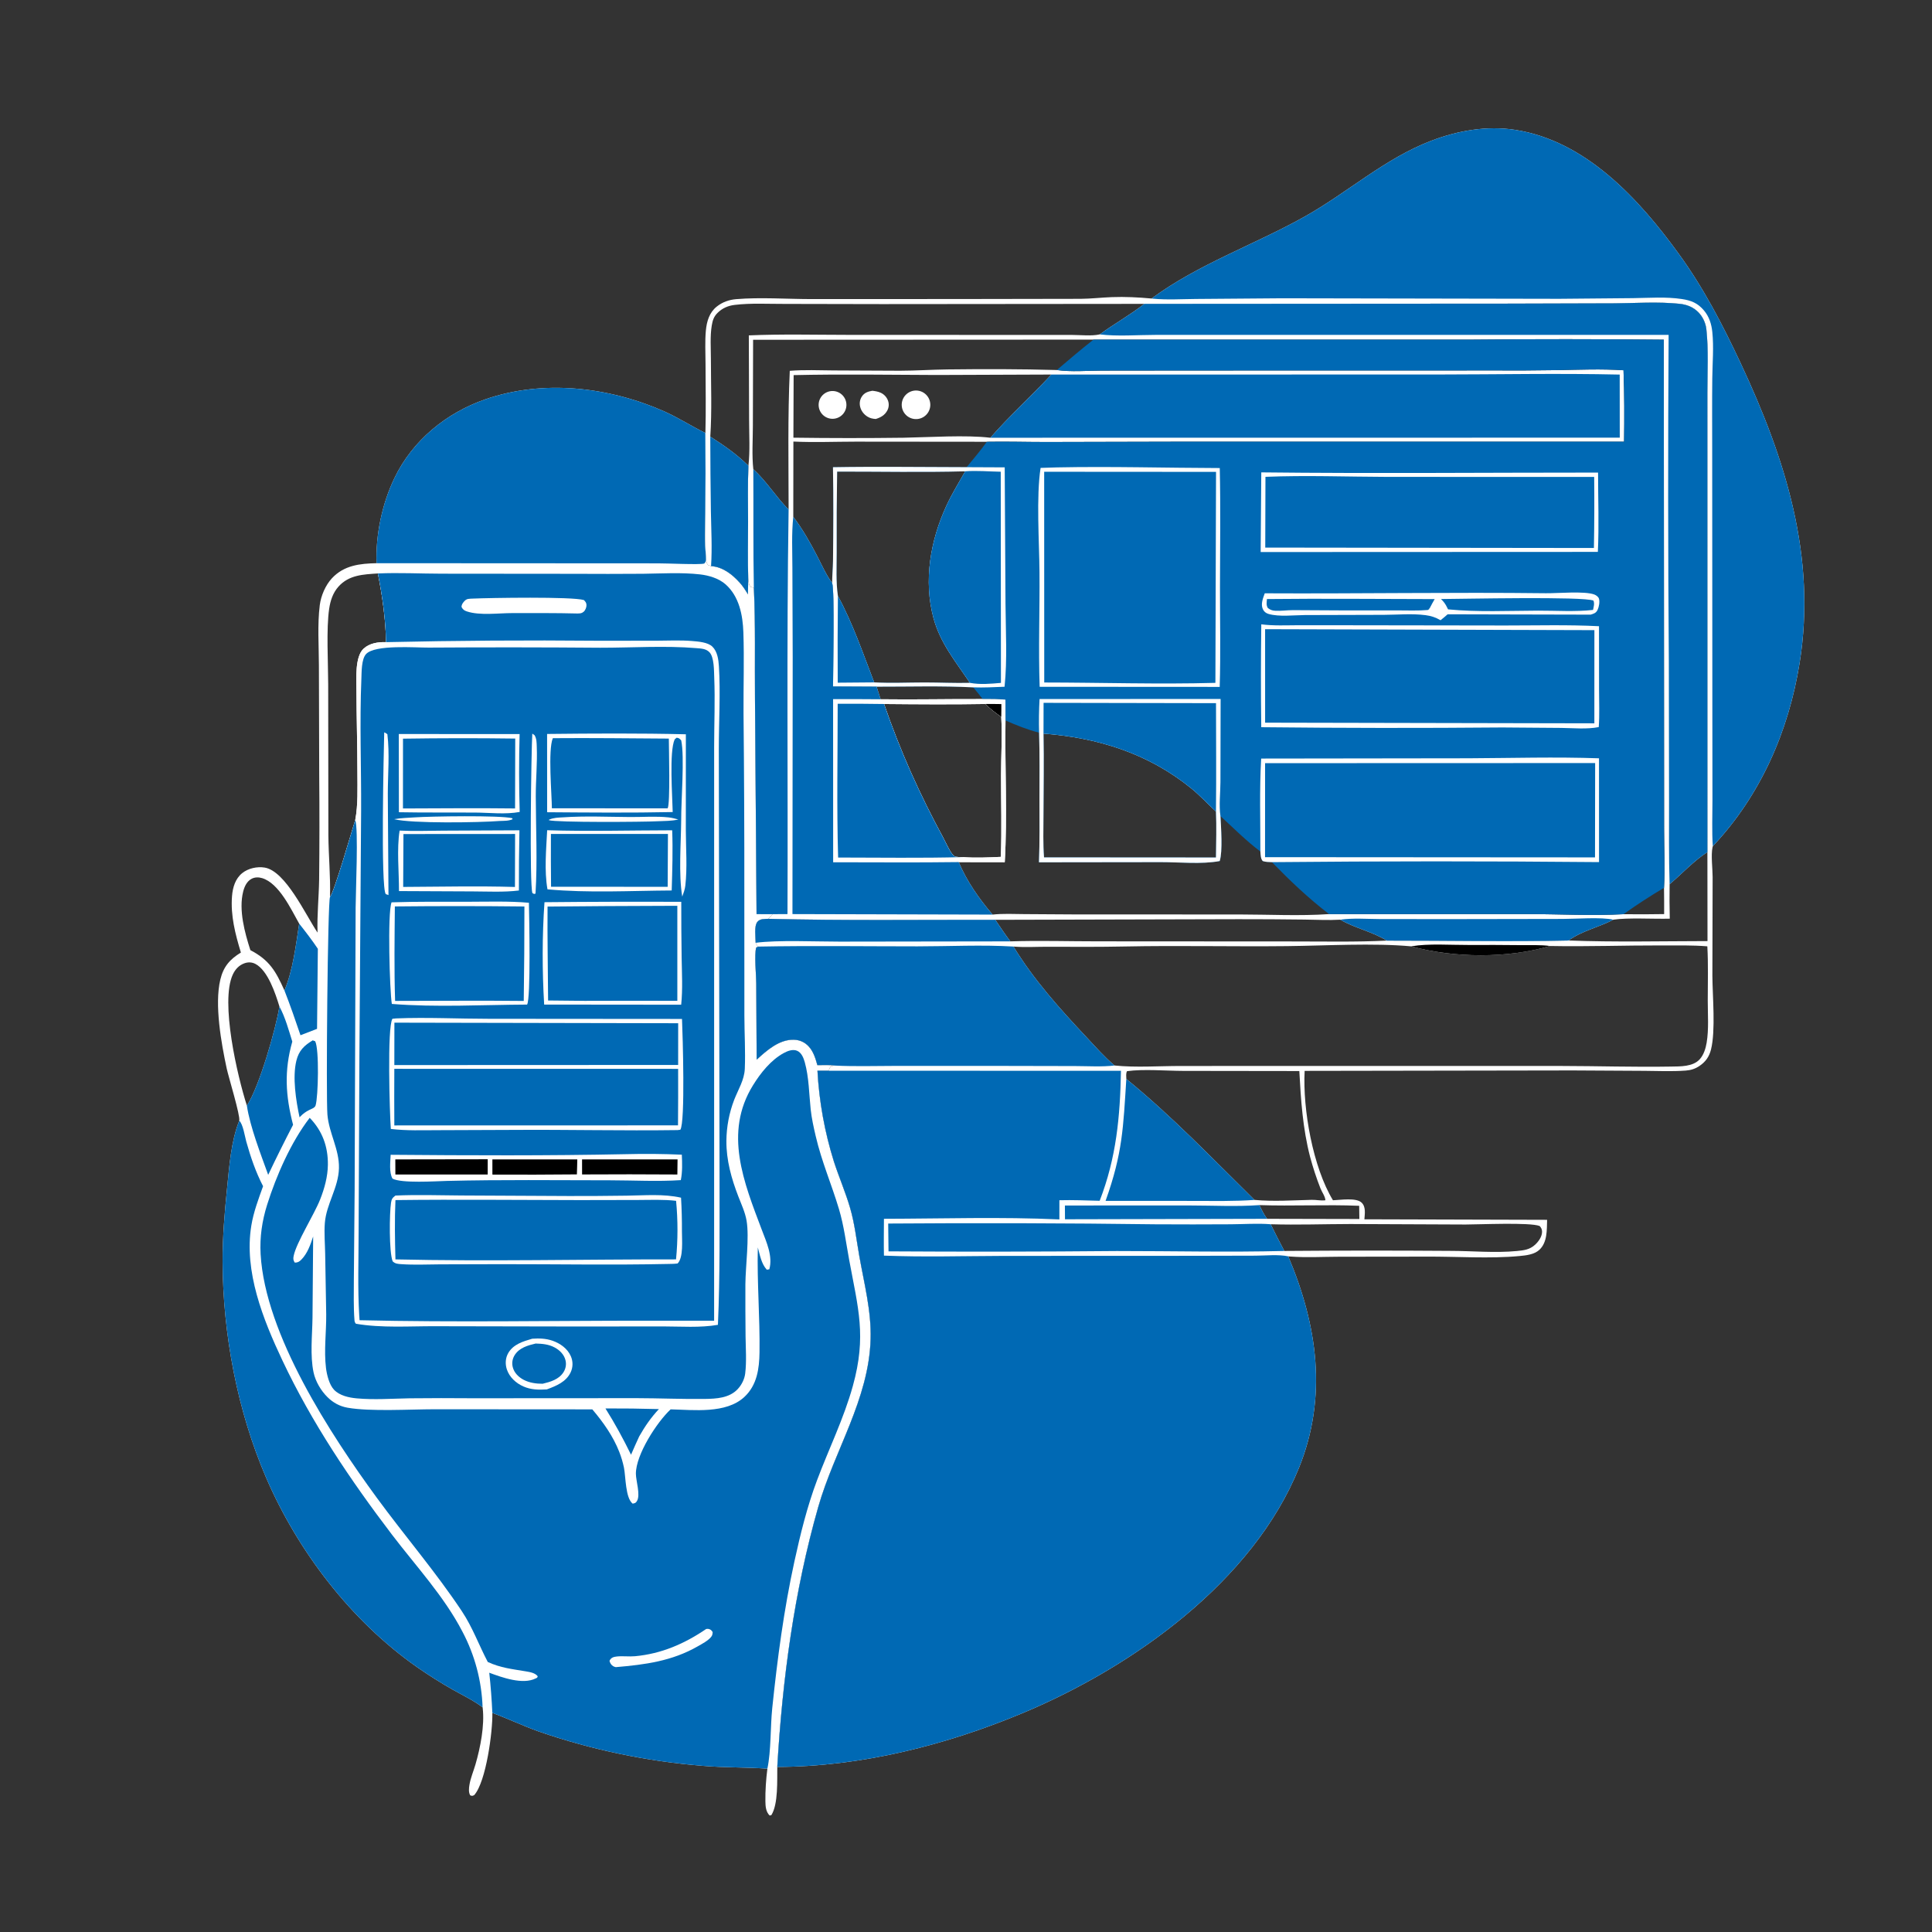 <?xml version="1.0" encoding="utf-8" ?>
<svg xmlns="http://www.w3.org/2000/svg" xmlns:xlink="http://www.w3.org/1999/xlink" width="1024" height="1024">
	<rect width="100%" height="100%" fill="#333333" stroke="none"/>
	<path fill="white" d="M610.352 158.224C635.148 139.927 664.785 129.769 691.501 114.801C714.32 102.017 733.898 84.053 758.611 74.597C772.67 69.217 788.022 66.517 803.014 68.824C840.368 74.571 868.522 105.27 889.667 134.375C902.968 152.683 913.004 172.063 922.589 192.516C946.313 243.136 962.87 295.032 953.828 351.42C948.022 387.622 933.092 421.674 907.821 448.503C907.77 448.717 907.714 448.93 907.667 449.146C906.78 453.2 907.715 460.466 907.729 464.821L907.598 517.219C907.667 527.917 909.373 546.218 906.878 556.216C905.926 560.03 904.053 562.741 900.792 564.949C898.481 566.514 896.216 567.22 893.456 567.427C886.218 567.969 878.776 567.617 871.519 567.564L833.583 567.352L691.487 567.588C690.417 588.017 695.899 618.71 706.492 636.164C710.392 636.037 718.874 634.637 721.732 637.464C724.034 639.742 723.35 643.339 723.163 646.255L819.996 646.53C819.833 651.863 820.181 658.45 815.905 662.421C813.176 664.955 808.906 665.386 805.338 665.724C789.623 667.214 771.792 665.927 755.801 666.04L709.833 666.094C701.201 666.11 692.217 666.63 683.633 665.969C683.354 665.947 683.076 665.914 682.797 665.887C698.233 702.235 703.737 740.271 688.495 777.951C664.12 838.209 600.586 883.374 542.615 907.727C501.777 924.884 456.463 936.381 411.974 936.507C411.86 943.357 412.551 956.239 408.821 962.069L407.92 962.259C405.934 960.31 405.711 957.415 405.673 954.775C405.59 949.122 406.016 943.042 406.733 937.434C395.338 936.624 383.873 936.915 372.521 935.928Q361.451 935.044 350.459 933.464Q339.467 931.884 328.597 929.614Q317.727 927.344 307.021 924.392Q296.316 921.441 285.818 917.82C277.414 914.841 269.331 910.952 260.95 907.864C261.195 917.466 257.667 944.409 251.326 951.465C250.223 951.905 250.283 951.984 249.199 951.537C248.287 949.883 248.518 947.82 248.813 946.01C249.411 942.345 250.993 938.692 252.03 935.116C254.595 926.265 256.907 914.589 255.848 905.394C255.828 905.228 255.803 905.063 255.781 904.897C250.877 901.2 245.244 898.534 239.909 895.519Q230.19 890.005 221.027 883.61C186.13 859.172 157.846 822.173 141.044 783.196C125.806 747.847 118.121 707.142 117.984 668.712C117.938 655.854 119.025 642.915 120.327 630.132C121.53 618.314 122.398 605.086 126.81 593.976C127.475 591.459 121.128 570.828 120.162 566.335C117.283 552.949 113.619 532.554 116.761 519.27C118.394 512.364 121.801 508.454 127.678 504.872C124.701 495.06 122.153 485.303 122.977 474.952C123.339 470.407 124.687 465.753 128.366 462.781C131.536 460.218 136.285 459.18 140.276 459.835C151.39 461.66 161.982 484.929 168.306 494.297C167.995 484.975 168.998 475.552 169.147 466.214Q169.448 438.738 169.2 411.262L169.026 352.669C169.003 342.296 168.195 331.045 169.484 320.758C170.109 315.77 172.505 310.16 175.957 306.464C182.38 299.591 190.778 298.701 199.575 298.506C199.079 283.384 202.51 267.065 209.048 253.41C218.604 233.453 236.532 218.818 257.288 211.627C287.903 201.022 322.549 205.05 351.886 217.966C359.46 221.301 366.43 225.89 373.88 229.498C374.221 217.267 373.969 204.993 373.944 192.758C373.932 186.978 373.585 180.951 374.123 175.205C374.575 170.389 375.944 165.665 379.852 162.533C382.866 160.118 386.381 158.87 390.204 158.553C402.887 157.504 416.78 158.488 429.582 158.523L507.319 158.496L572.788 158.385C578.324 158.334 583.79 157.694 589.312 157.485C596.265 157.222 603.43 157.577 610.352 158.224ZM532.538 456.965L508.132 456.926C512.548 467.274 518.833 476.217 526.108 484.752C531.617 484.151 537.384 484.462 542.926 484.497L570.342 484.667L656.849 484.687C672.558 484.697 688.799 485.556 704.444 484.496L809.83 484.484C826.591 484.49 843.784 485.458 860.492 484.547Q871.262 484.681 882.031 484.488C882.092 479.852 881.991 475.204 881.965 470.568C882.502 460.251 882.011 449.7 882.006 439.351L881.972 376.841L881.838 180.038Q830.282 179.505 778.726 180.009L579.573 180.002L399.16 180.086L399.037 225.747C399.029 233.242 398.459 241.269 399.27 248.704C406.363 255.124 411.246 263.38 417.982 270.056C417.967 245.59 417.484 220.979 418.599 196.539C426.289 195.923 434.094 196.274 441.803 196.339L477.058 196.499C485.456 196.484 493.798 195.905 502.18 195.807C521.384 195.581 540.934 195.576 560.129 196.128C567.751 197.222 576.316 196.445 584.056 196.435L631.398 196.381L790.95 196.345Q808.201 196.452 825.451 196.178C837.164 195.964 848.792 195.474 860.495 196.242C860.981 208.878 860.949 221.449 860.791 234.09L624.509 234.104L554.625 234.271C544.119 234.279 533.545 233.959 523.048 234.147L453.376 234.082C442.485 234.095 431.381 234.548 420.517 234.036L420.454 273.915C425.393 280.446 429.319 287.4 433.082 294.648C435.577 299.456 437.823 304.635 441.056 309C442.462 313.184 441.526 355.92 441.524 363.824L464.603 363.943L466.751 370.623C484.771 370.87 502.812 370.456 520.837 370.535C524.854 370.54 528.91 370.43 532.905 370.884L532.934 381.866C532.549 406.845 533.978 432.032 532.538 456.965ZM396.889 177.763C414.484 177.002 432.209 177.475 449.818 177.488L538.584 177.516L568.377 177.529C572.809 177.534 578.632 178.206 582.88 177.235C590.586 171.592 598.987 166.98 606.497 161.058L798.742 160.933L855.751 160.767C867.04 160.674 878.702 159.858 889.94 160.993C893.935 161.396 897.357 162.638 900.225 165.564C902.495 167.88 904.042 171.229 904.396 174.441C905.611 185.449 904.94 197.088 904.942 208.164L904.949 268.832L904.962 451.622C897.73 456.265 891.488 463.104 884.925 468.664Q884.782 477.789 885.013 486.913C876.689 487.151 862.669 486.296 855.097 487.445C847.549 491.449 838.232 493.42 831.377 498.486C799.315 499.208 767.14 498.492 735.062 498.541C727.349 493.775 718.167 491.968 710.387 487.453C704.148 487.823 697.631 487.455 691.366 487.392Q673.918 487.172 656.468 487.187L527.528 487.518C487.435 487.455 447.387 488.014 407.296 486.991L409.476 484.531L400.988 484.51L400.155 370.153C399.98 350.644 400.468 331.024 399.559 311.542L397.932 311.084C396.755 309.885 396.859 308.605 396.58 306.973C396.267 296.838 396.495 286.609 396.498 276.466C396.502 266.621 396.257 256.692 396.684 246.857C397.58 238.984 397.046 230.54 397.043 222.6L396.889 177.763ZM907.821 448.503C933.092 421.674 948.022 387.622 953.828 351.42C962.87 295.032 946.313 243.136 922.589 192.516C913.004 172.063 902.968 152.683 889.667 134.375C868.522 105.27 840.368 74.571 803.014 68.824C788.022 66.517 772.67 69.217 758.611 74.597C733.898 84.053 714.32 102.017 691.501 114.801C664.785 129.769 635.148 139.927 610.352 158.224C603.43 157.577 596.265 157.222 589.312 157.485C583.79 157.694 578.324 158.334 572.788 158.385L507.319 158.496L429.582 158.523C416.78 158.488 402.887 157.504 390.204 158.553C386.381 158.87 382.866 160.118 379.852 162.533C375.944 165.665 374.575 170.389 374.123 175.205C373.585 180.951 373.932 186.978 373.944 192.758C373.969 204.993 374.221 217.267 373.88 229.498C366.43 225.89 359.46 221.301 351.886 217.966C322.549 205.05 287.903 201.022 257.288 211.627C236.532 218.818 218.604 233.453 209.048 253.41C202.51 267.065 199.079 283.384 199.575 298.506C190.778 298.701 182.38 299.591 175.957 306.464C172.505 310.16 170.109 315.77 169.484 320.758C168.195 331.045 169.003 342.296 169.026 352.669L169.2 411.262Q169.448 438.738 169.147 466.214C168.998 475.552 167.995 484.975 168.306 494.297C161.982 484.929 151.39 461.66 140.276 459.835C136.285 459.18 131.536 460.218 128.366 462.781C124.687 465.753 123.339 470.407 122.977 474.952C122.153 485.303 124.701 495.06 127.678 504.872C121.801 508.454 118.394 512.364 116.761 519.27C113.619 532.554 117.283 552.949 120.162 566.335C121.128 570.828 127.475 591.459 126.81 593.976C122.398 605.086 121.53 618.314 120.327 630.132C119.025 642.915 117.938 655.854 117.984 668.712C118.121 707.142 125.806 747.847 141.044 783.196C157.846 822.173 186.13 859.172 221.027 883.61Q230.19 890.005 239.909 895.519C245.244 898.534 250.877 901.2 255.781 904.897C255.803 905.063 255.828 905.228 255.848 905.394C256.907 914.589 254.595 926.265 252.03 935.116C250.993 938.692 249.411 942.345 248.813 946.01C248.518 947.82 248.287 949.883 249.199 951.537C250.283 951.984 250.223 951.905 251.326 951.465C257.667 944.409 261.195 917.466 260.95 907.864C269.331 910.952 277.414 914.841 285.818 917.82Q296.316 921.441 307.021 924.392Q317.727 927.344 328.597 929.614Q339.467 931.884 350.459 933.464Q361.451 935.044 372.521 935.928C383.873 936.915 395.338 936.624 406.733 937.434C406.016 943.042 405.59 949.122 405.673 954.775C405.711 957.415 405.934 960.31 407.92 962.259L408.821 962.069C412.551 956.239 411.86 943.357 411.974 936.507C456.463 936.381 501.777 924.884 542.615 907.727C600.586 883.374 664.12 838.209 688.495 777.951C703.737 740.271 698.233 702.235 682.797 665.887C683.076 665.914 683.354 665.947 683.633 665.969C692.217 666.63 701.201 666.11 709.833 666.094L755.801 666.04C771.792 665.927 789.623 667.214 805.338 665.724C808.906 665.386 813.176 664.955 815.905 662.421C820.181 658.45 819.833 651.863 819.996 646.53L723.163 646.255C723.35 643.339 724.034 639.742 721.732 637.464C718.874 634.637 710.392 636.037 706.492 636.164C695.899 618.71 690.417 588.017 691.487 567.588L833.583 567.352L871.519 567.564C878.776 567.617 886.218 567.969 893.456 567.427C896.216 567.22 898.481 566.514 900.792 564.949C904.053 562.741 905.926 560.03 906.878 556.216C909.373 546.218 907.667 527.917 907.598 517.219L907.729 464.821C907.715 460.466 906.78 453.2 907.667 449.146C907.714 448.93 907.77 448.717 907.821 448.503ZM420.642 198.82L420.518 231.98Q449.656 232.379 478.795 232.011C492.42 231.764 512.088 230.449 524.909 232.014C535.177 220.245 546.685 209.979 557.219 198.517L496.433 198.751C471.187 198.653 445.882 198.252 420.642 198.82ZM530.461 454.156C531.029 439.706 530.552 425.266 530.58 410.814C530.6 400.602 531.257 390.187 530.69 380.004C527.823 377.863 524.792 375.818 522.412 373.127C504.444 373.437 486.528 373.301 468.565 373.138C477.104 397.942 487.44 421.048 499.971 444.092C501.128 446.218 503.957 452.707 505.906 453.87C506.747 454.371 509.285 454.246 510.338 454.287C516.983 454.771 523.811 454.488 530.461 454.156Z"/>
	<path fill="white" d="M199.575 298.506C199.079 283.384 202.51 267.065 209.048 253.41C218.604 233.453 236.532 218.818 257.288 211.627C287.903 201.022 322.549 205.05 351.886 217.966C359.46 221.301 366.43 225.89 373.88 229.498Q374.028 250.725 373.853 271.951C373.832 279.418 373.368 287.335 374.207 294.737C374.306 296.368 374.139 298.15 375.252 299.45L376.876 300.054C383.002 300.43 388.183 304.461 392.121 308.892C393.801 310.782 395.137 312.841 396.409 315.017L396.58 306.973C396.859 308.605 396.755 309.885 397.932 311.084L399.559 311.542C400.468 331.024 399.98 350.644 400.155 370.153L400.988 484.51L409.476 484.531L407.296 486.991C405.313 487.08 402.873 486.889 401.464 488.556C399.585 490.779 400.495 496.768 400.508 499.695C400.896 500.404 401.197 501.23 401.857 501.713L400.78 502.247C399.753 506.35 400.769 516.432 400.826 521.141L401.043 561.647C406.409 556.733 413.035 550.845 420.815 551.078C423.933 551.171 426.655 552.431 428.736 554.749C431.198 557.492 432.25 561.071 433.222 564.552C436.217 564.579 439.611 564.302 442.548 564.779C441.852 564.883 440.657 564.844 440.212 565.399C439.699 566.038 439.506 566.74 439.238 567.501L433.265 567.497Q433.6 573.61 434.313 579.691Q435.026 585.772 436.116 591.797Q437.205 597.822 438.666 603.768Q440.127 609.713 441.954 615.557C444.625 623.814 448.115 631.822 450.551 640.152C452.98 648.46 453.931 657.117 455.43 665.625C458.005 680.246 461.878 694.832 461.439 709.795C460.504 741.684 442.259 768.751 433.709 798.643C420.923 843.348 414.683 890.165 411.974 936.507C411.86 943.357 412.551 956.239 408.821 962.069L407.92 962.259C405.934 960.31 405.711 957.415 405.673 954.775C405.59 949.122 406.016 943.042 406.733 937.434C395.338 936.624 383.873 936.915 372.521 935.928Q361.451 935.044 350.459 933.464Q339.467 931.884 328.597 929.614Q317.727 927.344 307.021 924.392Q296.316 921.441 285.818 917.82C277.414 914.841 269.331 910.952 260.95 907.864C261.195 917.466 257.667 944.409 251.326 951.465C250.223 951.905 250.283 951.984 249.199 951.537C248.287 949.883 248.518 947.82 248.813 946.01C249.411 942.345 250.993 938.692 252.03 935.116C254.595 926.265 256.907 914.589 255.848 905.394C255.828 905.228 255.803 905.063 255.781 904.897C250.877 901.2 245.244 898.534 239.909 895.519Q230.19 890.005 221.027 883.61C186.13 859.172 157.846 822.173 141.044 783.196C125.806 747.847 118.121 707.142 117.984 668.712C117.938 655.854 119.025 642.915 120.327 630.132C121.53 618.314 122.398 605.086 126.81 593.976C127.475 591.459 121.128 570.828 120.162 566.335C117.283 552.949 113.619 532.554 116.761 519.27C118.394 512.364 121.801 508.454 127.678 504.872C124.701 495.06 122.153 485.303 122.977 474.952C123.339 470.407 124.687 465.753 128.366 462.781C131.536 460.218 136.285 459.18 140.276 459.835C151.39 461.66 161.982 484.929 168.306 494.297C167.995 484.975 168.998 475.552 169.147 466.214Q169.448 438.738 169.2 411.262L169.026 352.669C169.003 342.296 168.195 331.045 169.484 320.758C170.109 315.77 172.505 310.16 175.957 306.464C182.38 299.591 190.778 298.701 199.575 298.506ZM204.587 340.35C204.474 328.501 202.593 315.598 200.288 303.947C192.608 304.441 184.949 304.696 179.397 310.915C176.471 314.193 175.135 318.258 174.486 322.529C172.872 333.148 173.938 351.418 173.945 362.665L174.046 442.719C174.14 453.641 175.219 464.483 174.91 475.432C177.158 472.831 186.392 440.704 188.296 434.579C189.812 426.507 189.445 417.765 189.439 409.569C189.428 394.864 188.966 380.164 188.916 365.457C188.896 359.648 188.089 348.094 192.683 343.825C195.851 340.88 200.437 340.211 204.587 340.35ZM148.106 533.477C146.041 526.734 142 514.352 135.357 510.887C133.58 509.96 131.594 509.856 129.706 510.505C126.706 511.535 124.663 513.746 123.362 516.587C116.688 531.169 125.795 570.273 130.843 585.972C137.353 576.261 146.256 545.142 148.106 533.477ZM150.761 524.987C155.273 514.285 156.818 500.972 158.577 489.559C154.272 481.969 147.922 468.12 138.896 465.414C137.013 464.85 134.974 464.879 133.226 465.848C130.774 467.209 129.544 469.954 128.887 472.557C126.423 482.322 129.718 494.311 132.703 503.595C142.917 508.931 146.182 514.805 150.761 524.987Z"/>
	<path fill="#0069B4" d="M401.657 661.154C402.75 665.167 403.53 669.807 406.407 672.969L407.758 672.757C409.689 665.735 406.235 658.337 403.78 651.845C394.269 626.692 383.497 600.426 399.099 575.222C403.138 568.697 408.546 561.863 415.414 558.132C417.451 557.025 420.189 555.95 422.484 556.929C424.854 557.94 425.921 560.77 426.561 563.059C428.775 570.979 428.812 579.835 429.68 587.986C430.183 592.705 431.228 597.382 432.302 602.001C435.522 615.837 440.711 627.566 444.676 640.849C447.3 649.64 448.437 658.855 450.099 667.863C454.818 693.44 459.383 708.056 452.029 734.585C447.255 751.809 439.295 767.929 433.028 784.619C427.799 798.542 424.226 813.097 421.052 827.608C415.461 853.177 412.016 879.285 409.311 905.308C408.264 915.385 408.742 927.843 406.733 937.434C395.338 936.624 383.873 936.915 372.521 935.928Q361.451 935.044 350.459 933.464Q339.467 931.884 328.597 929.614Q317.727 927.344 307.021 924.392Q296.316 921.441 285.818 917.82C277.414 914.841 269.331 910.952 260.95 907.864Q260.474 897.199 259.321 886.586C266.015 889.043 277.016 893.09 283.952 889.585C284.907 889.103 284.607 889.398 285.017 888.492C283.705 886.663 280.816 886.211 278.727 885.858C271.384 884.616 265.398 884.048 258.533 880.882C253.787 871.856 250.5 862.563 244.793 853.977C230.923 833.112 214.467 814 199.673 793.786C175.244 760.407 140.534 707.343 138.131 664.704C137.626 655.734 138.894 647.089 141.586 638.532C146.426 623.144 154.285 605.242 164.146 592.47C170.878 599.402 173.901 607.747 173.783 617.388C173.706 623.692 171.985 629.902 169.683 635.73C166.459 643.894 157.039 658.639 155.638 665.687C155.35 667.138 155.407 667.99 156.235 669.211C157.775 669.236 158.615 668.745 159.703 667.649C162.948 664.381 164.588 659.645 165.982 655.345L165.632 698.505C165.509 707.649 164.287 718.468 166.192 727.399C167.215 732.197 170.096 737.069 173.55 740.491C176.567 743.479 180.07 745.387 184.253 746.122C196.274 748.233 217.352 746.951 230.512 746.938L313.938 746.993C319.73 753.813 324.974 761.208 328.251 769.592Q329.818 773.629 330.708 777.866C331.68 782.717 331.452 793.989 335.332 796.966C336.606 796.674 336.971 796.692 337.663 795.464C339.499 792.21 337.068 784.916 337.036 781.164C336.95 771.034 348.217 753.698 355.449 746.99C367.639 747.262 384.814 749.444 394.52 740.419C401.241 734.168 402.431 725.467 402.556 716.798C402.824 698.256 401.199 679.679 401.657 661.154Z"/>
	<path fill="white" d="M374.285 863.4C374.669 863.358 375.136 863.281 375.516 863.367C376.718 863.639 377.083 864.09 377.725 865.025C377.619 866.176 377.632 866.727 376.864 867.663C375.226 869.66 372.068 871.305 369.846 872.579C356.119 880.446 341.853 882.302 326.387 883.624C325.903 883.488 325.432 883.385 324.996 883.11C323.875 882.404 323.395 881.52 323.045 880.299C323.793 878.578 325.194 878.149 327.003 877.967C330.181 877.646 333.421 878.127 336.628 877.828C350.59 876.525 362.785 871.234 374.285 863.4Z"/>
	<path fill="#0069B4" d="M199.575 298.506C199.079 283.384 202.51 267.065 209.048 253.41C218.604 233.453 236.532 218.818 257.288 211.627C287.903 201.022 322.549 205.05 351.886 217.966C359.46 221.301 366.43 225.89 373.88 229.498Q374.028 250.725 373.853 271.951C373.832 279.418 373.368 287.335 374.207 294.737C374.165 296.497 374.543 297.439 373.245 298.694C370.878 299.411 353.311 298.548 348.674 298.587L199.575 298.506Z"/>
	<path fill="#0069B4" d="M126.81 593.976C128.846 595.9 129.76 602.298 130.539 605.084C132.794 613.146 135.565 621.276 139.438 628.714C136.979 635.551 134.39 642.384 133.208 649.584C129.215 673.903 139.462 699.405 149.681 721.064C165.235 754.03 185.699 784.428 207.741 813.375C220.429 830.037 235.445 846.16 245.104 864.823Q246.327 867.134 247.417 869.511Q248.507 871.888 249.461 874.323Q250.415 876.758 251.23 879.242Q252.045 881.727 252.718 884.254Q253.391 886.78 253.92 889.341Q254.45 891.902 254.834 894.489Q255.217 897.075 255.454 899.679Q255.691 902.284 255.781 904.897C250.877 901.2 245.244 898.534 239.909 895.519Q230.19 890.005 221.027 883.61C186.13 859.172 157.846 822.173 141.044 783.196C125.806 747.847 118.121 707.142 117.984 668.712C117.938 655.854 119.025 642.915 120.327 630.132C121.53 618.314 122.398 605.086 126.81 593.976Z"/>
	<path fill="white" d="M200.288 303.947C211.514 303.454 222.921 304.052 234.173 304.07L303.771 304.134Q322.296 304.248 340.82 304.113C350.785 303.991 361.138 303.319 371.044 304.443C375.705 304.972 380.985 306.548 384.571 309.717C391.792 316.097 393.696 326.054 394.005 335.218C394.486 349.432 394.001 363.741 394.082 377.971Q394.559 425.507 394.511 473.046L394.539 538.301C394.553 547.629 395.148 557.208 394.759 566.505C394.513 572.415 391.255 577.492 389.147 582.886Q388.145 585.489 387.38 588.172Q386.615 590.854 386.094 593.594Q385.572 596.335 385.299 599.111Q385.025 601.887 385.001 604.676C384.943 614.958 387.655 624.632 391.334 634.144C392.951 638.327 394.96 642.595 395.708 647.033C397.211 655.962 395.152 670.968 395.068 680.651Q395.021 694.458 395.163 708.263C395.253 714.738 395.751 721.493 394.978 727.937C394.613 730.975 393.127 733.937 391.068 736.178C386.62 741.017 379.673 741.386 373.516 741.461C361.485 741.608 349.407 741.074 337.365 741.05L250.682 741.103Q233.844 740.95 217.006 741.132C207.777 741.297 198.295 742.002 189.101 741.165C184.944 740.786 180.043 739.742 177.052 736.61C174.509 733.948 173.218 728.631 172.779 725.055C171.636 715.742 172.991 706.024 172.9 696.643L172.346 664.393C172.248 659.068 171.761 653.563 172.17 648.251C172.951 638.094 179.413 629.564 179.653 619.114C179.88 609.215 174.37 600.58 173.543 590.83C172.757 581.57 173.669 477.56 174.91 475.432C177.158 472.831 186.392 440.704 188.296 434.579C189.812 426.507 189.445 417.765 189.439 409.569C189.428 394.864 188.966 380.164 188.916 365.457C188.896 359.648 188.089 348.094 192.683 343.825C195.851 340.88 200.437 340.211 204.587 340.35C204.474 328.501 202.593 315.598 200.288 303.947Z"/>
	<path fill="#0069B4" d="M200.288 303.947C211.514 303.454 222.921 304.052 234.173 304.07L303.771 304.134Q322.296 304.248 340.82 304.113C350.785 303.991 361.138 303.319 371.044 304.443C375.705 304.972 380.985 306.548 384.571 309.717C391.792 316.097 393.696 326.054 394.005 335.218C394.486 349.432 394.001 363.741 394.082 377.971Q394.559 425.507 394.511 473.046L394.539 538.301C394.553 547.629 395.148 557.208 394.759 566.505C394.513 572.415 391.255 577.492 389.147 582.886Q388.145 585.489 387.38 588.172Q386.615 590.854 386.094 593.594Q385.572 596.335 385.299 599.111Q385.025 601.887 385.001 604.676C384.943 614.958 387.655 624.632 391.334 634.144C392.951 638.327 394.96 642.595 395.708 647.033C397.211 655.962 395.152 670.968 395.068 680.651Q395.021 694.458 395.163 708.263C395.253 714.738 395.751 721.493 394.978 727.937C394.613 730.975 393.127 733.937 391.068 736.178C386.62 741.017 379.673 741.386 373.516 741.461C361.485 741.608 349.407 741.074 337.365 741.05L250.682 741.103Q233.844 740.95 217.006 741.132C207.777 741.297 198.295 742.002 189.101 741.165C184.944 740.786 180.043 739.742 177.052 736.61C174.509 733.948 173.218 728.631 172.779 725.055C171.636 715.742 172.991 706.024 172.9 696.643L172.346 664.393C172.248 659.068 171.761 653.563 172.17 648.251C172.951 638.094 179.413 629.564 179.653 619.114C179.88 609.215 174.37 600.58 173.543 590.83C172.757 581.57 173.669 477.56 174.91 475.432C177.158 472.831 186.392 440.704 188.296 434.579C190.034 439.049 188.516 473.232 188.491 481.112L187.966 630.927L187.548 678.293C187.554 685.389 187.323 692.829 187.891 699.882C187.95 700.611 188.187 701.044 188.629 701.609C202.309 703.965 217.012 702.857 230.884 702.928L306.477 703.073L351.347 703.027C360.855 703.035 371.158 703.825 380.516 702.187C381.675 675.84 381.331 649.297 381.368 622.923L381.139 490.236L380.988 397.096C380.978 382.999 381.924 366.967 381.037 353.162C380.806 349.571 380.286 345.406 377.591 342.745C375.207 340.392 370.096 340.023 366.85 339.754C360.581 339.235 354.099 339.565 347.807 339.59L316.887 339.611Q260.731 339.088 204.587 340.35C204.474 328.501 202.593 315.598 200.288 303.947Z"/>
	<path fill="white" d="M282.094 709.549C285.795 709.293 289.375 709.393 292.911 710.632C296.956 712.048 300.837 714.812 302.568 718.853Q302.788 719.356 302.954 719.879Q303.12 720.402 303.229 720.94Q303.338 721.478 303.389 722.025Q303.44 722.571 303.433 723.12Q303.426 723.669 303.36 724.214Q303.294 724.759 303.171 725.294Q303.048 725.829 302.868 726.348Q302.689 726.866 302.455 727.363C300.055 732.466 294.766 734.573 289.823 736.415C285.477 736.667 281.467 736.641 277.387 734.838C273.47 733.106 269.995 729.93 268.634 725.789C267.695 722.934 267.868 719.732 269.402 717.112C272.141 712.434 277.239 710.975 282.094 709.549Z"/>
	<path fill="#0069B4" d="M283.904 712.103C287.47 712.207 290.771 712.471 293.993 714.194C296.649 715.615 298.954 717.915 299.712 720.904C300.278 723.141 299.874 725.439 298.618 727.371C296.15 731.166 291.759 732.412 287.619 733.413C284.237 733.438 280.556 732.919 277.529 731.317C274.838 729.893 272.517 727.617 271.761 724.587C271.196 722.327 271.613 720.039 272.884 718.091C275.354 714.307 279.77 713.085 283.904 712.103Z"/>
	<path fill="white" d="M250.615 317.265C259.536 316.873 303.255 316.154 309.486 318.043C310.318 318.961 310.796 319.385 310.849 320.712C310.894 321.828 310.254 323.486 309.357 324.232C308.212 325.184 307.547 325.093 306.125 325.168C294.601 324.865 283.046 324.962 271.517 324.952C264.246 324.945 254.365 326.352 247.47 324.071C246.005 323.586 245.275 323.027 244.599 321.657C244.679 320.394 245.209 319.683 246.008 318.753C247.383 317.149 248.691 317.39 250.615 317.265Z"/>
	<path fill="#0069B4" d="M227.325 343.241Q272.729 342.948 318.133 343.315C334.751 343.329 352.598 342.136 369.033 343.524C371.57 343.738 374.178 343.771 376.027 345.703C378.552 348.341 378.415 355.476 378.557 358.973C379.052 371.16 378.523 383.446 378.514 395.644L378.508 469.716L378.499 700.007L342.75 699.993C292.073 699.982 241.225 700.932 190.573 699.739Q190.475 698.507 190.401 697.274C189.519 682.548 190.072 667.619 190.077 652.862L190.488 560.156L191.401 429.705C191.516 406.378 190.561 383.113 191.537 359.78C191.687 356.189 191.529 349.332 194.047 346.641C198.824 341.536 220.148 343.307 227.325 343.241Z"/>
	<path fill="white" d="M209.988 539.775C226.271 539.119 242.881 539.982 259.204 539.984L361.479 540.063C361.835 548.386 363.274 594.73 360.597 598.783L359.125 598.972C329.991 599.373 300.867 598.668 271.734 598.868L232.402 599.017C224.042 599.018 215.458 599.374 207.148 598.365C206.537 590.239 205.152 544.142 207.998 539.97L209.988 539.775Z"/>
	<path fill="#0069B4" d="M209 566.489L359.429 566.519Q359.482 581.493 359.357 596.467L209.003 596.501Q208.91 581.495 209 566.489Z"/>
	<path fill="#0069B4" d="M209.041 542.036L359.451 542.334L359.433 564.449L209.005 564.513L209.041 542.036Z"/>
	<path fill="white" d="M209.595 633.669C221.163 633.155 232.839 633.549 244.417 633.628L301.635 633.916Q316.859 633.945 332.081 633.73C341.58 633.614 351.65 632.676 360.963 634.8Q361.496 643.733 361.44 652.682C361.418 657.12 362.327 666.515 359.147 669.667C357.452 669.901 355.699 669.89 353.989 669.926C324.668 670.558 295.215 670.013 265.88 670.044L233.248 670.131C226.48 670.172 219.558 670.501 212.805 670.039C210.881 669.907 209.509 669.868 208.104 668.521C206.166 663.581 206.395 643.048 207.249 637.497C207.558 635.486 207.978 634.891 209.595 633.669Z"/>
	<path fill="#0069B4" d="M209.591 636.074C242.204 635.681 274.781 636.052 307.392 636.079L338.246 636.017C344.9 635.998 351.725 635.683 358.341 636.463Q359.08 644.204 359.073 651.98Q359.066 659.756 358.313 667.496C308.766 667.442 259.119 668.623 209.594 667.505C209.311 656.969 209.136 646.61 209.591 636.074Z"/>
	<path fill="white" d="M207.536 478.253C221.037 477.813 234.578 477.968 248.086 477.948C258.799 477.933 269.656 477.553 280.335 478.483C280.487 485.485 281.376 529.419 279.371 532.446C255.602 532.563 231.392 533.978 207.678 532.106C206.548 525.226 205.306 483.872 207.536 478.253Z"/>
	<path fill="#0069B4" d="M209.28 480.433Q243.615 480.077 277.95 480.457Q277.962 505.491 277.595 530.522C254.88 530.27 232.135 530.503 209.418 530.506C208.871 513.817 209.136 497.126 209.28 480.433Z"/>
	<path fill="white" d="M288.589 478.185Q324.836 477.829 361.085 477.989Q361.066 492.734 361.282 507.478C361.416 515.778 361.901 524.249 361.045 532.513L288.419 532.442C287.363 514.631 287.335 495.979 288.589 478.185Z"/>
	<path fill="#0069B4" d="M321.201 480.249L359 480.091L359.003 530.452L329.25 530.436Q309.876 530.593 290.504 530.282C290.406 513.679 290.082 497.112 290.212 480.503L321.201 480.249Z"/>
	<path fill="white" d="M289.972 389.013C314.449 388.745 339.048 388.601 363.522 389.186L363.504 440.198C363.536 449.736 364.325 459.956 363.236 469.42C363.003 471.44 362.304 473.332 361.602 475.227C359.623 463.107 360.935 447.451 361.045 434.875C360.965 424.722 362.911 401.051 361.055 392.417C360.069 391.417 360.009 391.203 358.644 390.994L357.6 391.876C354.614 398.347 356.405 422.311 356.548 430.405C334.34 430.864 312.205 430.663 289.997 430.501L289.972 389.013Z"/>
	<path fill="#0069B4" d="M293.012 391.249C313.496 391.083 334.009 391.346 354.493 391.469C354.508 396.557 355.316 426.142 353.861 428.449L292.511 428.41C292.466 420.983 290.37 397.495 293.012 391.249Z"/>
	<path fill="white" d="M211.373 389.045L275.403 389.065Q274.846 409.709 275.446 430.351C267.905 431.768 259.45 430.721 251.753 430.674C238.299 430.592 224.88 430.747 211.422 430.498L211.373 389.045Z"/>
	<path fill="#0069B4" d="M213.6 391.505Q243.341 391.054 273.083 391.453L272.993 428.496C253.195 428.264 233.378 428.442 213.578 428.508L213.6 391.505Z"/>
	<path fill="white" d="M290.009 440.038C312.027 440.716 334.239 440.101 356.275 440.069C356.68 450.697 356.332 461.347 356.016 471.973C334.076 472.099 312.064 473.375 290.169 471.366C288.424 461.418 289.51 450.101 290.009 440.038Z"/>
	<path fill="#0069B4" d="M291.996 442.005L354.026 442.023L353.878 470.021L292.071 470.008Q291.923 456.007 291.996 442.005Z"/>
	<path fill="white" d="M331.745 611.735Q346.569 611.352 361.383 612.006C361.576 616.538 361.752 621.02 360.843 625.489C348.539 626.316 335.814 625.588 323.454 625.581C294.629 625.564 265.689 625.197 236.875 625.912C230.992 626.06 212.771 627.289 208.023 624.683C206.124 621.241 206.923 615.907 207.049 612.06C248.546 612.412 290.254 612.586 331.745 611.735Z"/>
	<path d="M308.505 614.517L359.115 614.517L359.015 622.505Q333.765 622.328 308.515 622.482L308.505 614.517Z"/>
	<path d="M209.528 614.509L258.497 614.433L258.49 622.523L209.562 622.521L209.528 614.509Z"/>
	<path d="M260.976 614.515L305.977 614.517C305.95 617.159 305.835 619.808 305.761 622.449Q283.371 622.673 260.981 622.551L260.976 614.515Z"/>
	<path fill="white" d="M211.802 440.225C219.439 440.61 227.221 440.297 234.868 440.263L275.312 440.076Q274.977 456.029 275.027 471.984C267.004 472.961 258.617 472.499 250.541 472.466L211.468 472.289C211.512 462.176 210.23 450.068 211.802 440.225Z"/>
	<path fill="#0069B4" d="M213.838 442.06L273.01 442.025L272.935 470.109C253.222 469.538 233.416 469.994 213.693 470.088L213.838 442.06Z"/>
	<path fill="white" d="M282.126 388.827L283.334 389.677C284.448 391.51 284.409 393.612 284.493 395.699C284.849 404.483 283.945 413.346 283.975 422.149C284.034 439.322 284.882 456.453 283.837 473.612C282.781 473.891 283.334 473.914 282.195 473.364C280.558 469.304 281.586 397.584 282.126 388.827Z"/>
	<path fill="white" d="M203.645 388.148C204.374 388.439 204.727 388.7 205.326 389.185C206.547 399.505 205.578 410.136 205.545 420.512L205.903 474.413L204.483 473.917C201.679 470.845 203.439 396.4 203.645 388.148Z"/>
	<path fill="white" d="M298.298 433.214C310.075 432.397 322.243 432.973 334.058 433.042C340.716 433.081 347.784 432.529 354.372 433.236C356.106 433.422 357.844 433.898 359.528 434.339C355.989 435.204 352.108 435.123 348.474 435.285C341.27 435.681 294.919 435.992 290.888 434.711L291.086 434.404C293.471 433.379 295.747 433.354 298.298 433.214Z"/>
	<path fill="white" d="M219.979 433.214C228.001 432.67 265.113 432.059 271.484 433.667L271.677 434.202C269.558 435.164 267.21 435.039 264.919 435.133C254.057 435.982 218.223 436.568 208.894 434.179C212.525 433.552 216.303 433.455 219.979 433.214Z"/>
	<path fill="#0069B4" d="M148.106 533.477C151.191 539.185 152.991 545.883 154.924 552.064C150.544 567.486 151.322 580.742 155.336 596.169Q148.5 609.313 142.147 622.697C138.283 611.934 132.504 597.211 130.843 585.972C137.353 576.261 146.256 545.142 148.106 533.477Z"/>
	<path fill="#0069B4" d="M158.577 489.559C161.986 493.867 165.415 498.317 168.468 502.884L168.041 545.31L159.264 548.696C156.568 540.732 153.828 532.816 150.761 524.987C155.273 514.285 156.818 500.972 158.577 489.559Z"/>
	<path fill="#0069B4" d="M165.751 551.41L167.046 551.881C169.25 556.031 168.67 581.38 167.272 585.901C166.865 587.219 165.066 587.726 163.859 588.342C161.959 589.312 160.751 590.174 159.242 591.722L158.778 592.209C156.888 583.428 154.911 570.997 157.093 562.154C158.41 556.813 161.239 554.122 165.751 551.41Z"/>
	<path fill="#0069B4" d="M320.897 746.498Q335.064 746.448 349.226 746.847C345.017 751.343 341.849 755.955 338.803 761.304C337.274 764.503 335.895 767.789 334.461 771.033C330.276 762.5 325.954 754.539 320.897 746.498Z"/>
	<path fill="white" d="M610.352 158.224C635.148 139.927 664.785 129.769 691.501 114.801C714.32 102.017 733.898 84.053 758.611 74.597C772.67 69.217 788.022 66.517 803.014 68.824C840.368 74.571 868.522 105.27 889.667 134.375C902.968 152.683 913.004 172.063 922.589 192.516C946.313 243.136 962.87 295.032 953.828 351.42C948.022 387.622 933.092 421.674 907.821 448.503C907.77 448.717 907.714 448.93 907.667 449.146C906.78 453.2 907.715 460.466 907.729 464.821L907.598 517.219C907.667 527.917 909.373 546.218 906.878 556.216C905.926 560.03 904.053 562.741 900.792 564.949C898.481 566.514 896.216 567.22 893.456 567.427C886.218 567.969 878.776 567.617 871.519 567.564L833.583 567.352L691.487 567.588C690.417 588.017 695.899 618.71 706.492 636.164C710.392 636.037 718.874 634.637 721.732 637.464C724.034 639.742 723.35 643.339 723.163 646.255L819.996 646.53C819.833 651.863 820.181 658.45 815.905 662.421C813.176 664.955 808.906 665.386 805.338 665.724C789.623 667.214 771.792 665.927 755.801 666.04L709.833 666.094C701.201 666.11 692.217 666.63 683.633 665.969C683.354 665.947 683.076 665.914 682.797 665.887C698.233 702.235 703.737 740.271 688.495 777.951C664.12 838.209 600.586 883.374 542.615 907.727C501.777 924.884 456.463 936.381 411.974 936.507C414.683 890.165 420.923 843.348 433.709 798.643C442.259 768.751 460.504 741.684 461.439 709.795C461.878 694.832 458.005 680.246 455.43 665.625C453.931 657.117 452.98 648.46 450.551 640.152C448.115 631.822 444.625 623.814 441.954 615.557Q440.127 609.713 438.666 603.768Q437.205 597.822 436.116 591.797Q435.026 585.772 434.313 579.691Q433.6 573.61 433.265 567.497L439.238 567.501C439.506 566.74 439.699 566.038 440.212 565.399C440.657 564.844 441.852 564.883 442.548 564.779C439.611 564.302 436.217 564.579 433.222 564.552C432.25 561.071 431.198 557.492 428.736 554.749C426.655 552.431 423.933 551.171 420.815 551.078C413.035 550.845 406.409 556.733 401.043 561.647L400.826 521.141C400.769 516.432 399.753 506.35 400.78 502.247L401.857 501.713C401.197 501.23 400.896 500.404 400.508 499.695C400.495 496.768 399.585 490.779 401.464 488.556C402.873 486.889 405.313 487.08 407.296 486.991C447.387 488.014 487.435 487.455 527.528 487.518C530.123 491.38 532.714 495.224 535.511 498.947C550.923 498.428 566.546 498.941 581.98 498.928L685.375 498.989C701.86 498.975 718.605 499.355 735.062 498.541C767.14 498.492 799.315 499.208 831.377 498.486C855.849 499.41 880.518 498.83 905.011 498.795L904.962 451.622L904.949 268.832L904.942 208.164C904.94 197.088 905.611 185.449 904.396 174.441C904.042 171.229 902.495 167.88 900.225 165.564C897.357 162.638 893.935 161.396 889.94 160.993C878.702 159.858 867.04 160.674 855.751 160.767L798.742 160.933L606.497 161.058L467.581 161.181L415.949 161.079C407.223 161.113 398.094 160.562 389.424 161.6C385.94 162.018 382.929 163.287 380.393 165.761C378.346 167.757 377.7 169.768 377.24 172.569C376.307 178.244 376.785 184.577 376.789 190.341C376.799 203.962 377.377 217.85 376.461 231.433C383.693 236.029 390.549 240.809 396.684 246.857C396.257 256.692 396.502 266.621 396.498 276.466C396.495 286.609 396.267 296.838 396.58 306.973L396.409 315.017C395.137 312.841 393.801 310.782 392.121 308.892C388.183 304.461 383.002 300.43 376.876 300.054L375.252 299.45C374.139 298.15 374.306 296.368 374.207 294.737C373.368 287.335 373.832 279.418 373.853 271.951Q374.028 250.725 373.88 229.498C374.221 217.267 373.969 204.993 373.944 192.758C373.932 186.978 373.585 180.951 374.123 175.205C374.575 170.389 375.944 165.665 379.852 162.533C382.866 160.118 386.381 158.87 390.204 158.553C402.887 157.504 416.78 158.488 429.582 158.523L507.319 158.496L572.788 158.385C578.324 158.334 583.79 157.694 589.312 157.485C596.265 157.222 603.43 157.577 610.352 158.224ZM590.73 564.737C602.057 565.903 614.226 564.996 625.66 564.992L696.297 564.977L827.479 564.983C846.807 565.01 866.23 565.638 885.541 565.305C890.545 565.218 897.304 565.464 900.94 561.383C903.014 559.056 904.047 555.702 904.554 552.689C905.765 545.481 905.14 537.636 905.144 530.334C905.149 520.775 905.455 511.113 904.92 501.568C896.825 500.919 888.639 501.112 880.522 501.093C860.882 501.046 841.14 501.781 821.522 501.389C799.018 508.039 770.681 507.804 747.966 501.575C727.604 499.736 702.881 501.237 682.126 501.463C653.504 501.773 624.855 501.082 596.237 501.653C582.68 501.924 569.148 501.856 555.59 501.802C549.517 501.777 543.199 502.197 537.166 501.692C547.88 519.256 561.774 534.748 575.82 549.68C580.596 554.758 585.38 560.258 590.73 564.737ZM667.507 638.729C668.713 641.322 669.9 643.655 671.567 645.994L720.493 646.101L720.397 639.097C702.807 638.365 685.119 639.335 667.507 638.729ZM673.494 648.878Q677.001 656.005 680.714 663.028Q724.577 662.666 768.44 662.988C780.233 662.99 792.302 664.189 804.05 663.056C807.724 662.702 810.762 662.342 813.596 659.756C815.441 658.073 817.291 655.504 817.322 652.901C817.337 651.627 816.898 650.756 816.066 649.817C810.941 647.761 783.753 649.031 776.845 649.019L715.75 648.758C701.649 648.787 687.6 649.299 673.494 648.878ZM596.976 571.874C621.192 591.6 642.69 614.142 664.924 635.984C675.083 636.906 685.088 636.194 695.241 635.943C697.725 635.882 699.996 636.501 702.495 636.165C702.39 634.143 700.631 631.785 699.87 629.866Q696.648 621.644 694.364 613.114C690.497 598.175 689.485 583.016 688.671 567.674L627.082 567.59C618.1 567.567 605.995 566.538 597.341 567.739C596.691 568.969 596.942 570.519 596.976 571.874Z"/>
	<path fill="#0069B4" d="M439.238 567.501L594.134 567.553C593.679 591.83 591.727 613.498 582.847 636.447C575.744 636.272 568.607 635.961 561.504 636.149L561.495 646.319C530.463 644.908 499.536 645.927 468.506 645.985C468.483 652.486 468.371 659.003 468.506 665.502C489.545 666.354 510.64 665.712 531.695 665.651L630.983 665.611L665.381 665.529C670.706 665.516 677.613 664.775 682.797 665.887C698.233 702.235 703.737 740.271 688.495 777.951C664.12 838.209 600.586 883.374 542.615 907.727C501.777 924.884 456.463 936.381 411.974 936.507C414.683 890.165 420.923 843.348 433.709 798.643C442.259 768.751 460.504 741.684 461.439 709.795C461.878 694.832 458.005 680.246 455.43 665.625C453.931 657.117 452.98 648.46 450.551 640.152C448.115 631.822 444.625 623.814 441.954 615.557Q440.127 609.713 438.666 603.768Q437.205 597.822 436.116 591.797Q435.026 585.772 434.313 579.691Q433.6 573.61 433.265 567.497L439.238 567.501Z"/>
	<path fill="#0069B4" d="M610.352 158.224C635.148 139.927 664.785 129.769 691.501 114.801C714.32 102.017 733.898 84.053 758.611 74.597C772.67 69.217 788.022 66.517 803.014 68.824C840.368 74.571 868.522 105.27 889.667 134.375C902.968 152.683 913.004 172.063 922.589 192.516C946.313 243.136 962.87 295.032 953.828 351.42C948.022 387.622 933.092 421.674 907.821 448.503C907.276 440.519 907.648 432.289 907.637 424.278L907.588 378.942L907.501 238.033C907.495 225.489 907.405 212.935 907.548 200.392C907.641 192.323 908.396 183.978 907.559 175.945C907.119 171.72 905.902 167.826 903.122 164.533C899.795 160.592 896.314 159.234 891.407 158.495C882.874 157.209 874.185 157.917 865.595 158.023L826.489 158.375L679.514 158.095L633.959 158.456C626.387 158.509 618.361 159.048 610.855 158.28C610.687 158.263 610.519 158.243 610.352 158.224Z"/>
	<path fill="#0069B4" d="M401.857 501.713C429.934 501.179 458.15 501.586 486.241 501.585C503.074 501.584 520.408 500.692 537.166 501.692C547.88 519.256 561.774 534.748 575.82 549.68C580.596 554.758 585.38 560.258 590.73 564.737C583.993 565.538 576.768 565.053 569.971 565.036L533.221 564.959L474.687 564.946C464.024 564.943 453.191 565.318 442.548 564.779C439.611 564.302 436.217 564.579 433.222 564.552C432.25 561.071 431.198 557.492 428.736 554.749C426.655 552.431 423.933 551.171 420.815 551.078C413.035 550.845 406.409 556.733 401.043 561.647L400.826 521.141C400.769 516.432 399.753 506.35 400.78 502.247L401.857 501.713Z"/>
	<path fill="#0069B4" d="M407.296 486.991C447.387 488.014 487.435 487.455 527.528 487.518C530.123 491.38 532.714 495.224 535.511 498.947L444.943 499.078C432.293 499.095 412.501 498.148 400.508 499.695C400.495 496.768 399.585 490.779 401.464 488.556C402.873 486.889 405.313 487.08 407.296 486.991Z"/>
	<path fill="#0069B4" d="M376.461 231.433C383.693 236.029 390.549 240.809 396.684 246.857C396.257 256.692 396.502 266.621 396.498 276.466C396.495 286.609 396.267 296.838 396.58 306.973L396.409 315.017C395.137 312.841 393.801 310.782 392.121 308.892C388.183 304.461 383.002 300.43 376.876 300.054C377.514 290.454 376.949 280.566 376.782 270.948Q376.497 251.191 376.461 231.433Z"/>
	<path d="M747.966 501.575C757.215 499.987 768.812 500.901 778.347 500.853Q792.408 500.79 806.468 500.946C811.404 500.994 816.631 500.741 821.522 501.389C799.018 508.039 770.681 507.804 747.966 501.575Z"/>
	<path fill="#0069B4" d="M470.763 648.504Q541.579 647.982 612.39 648.905Q632.323 649.024 652.255 648.898C659.227 648.856 666.561 648.318 673.494 648.878Q677.001 656.005 680.714 663.028C651.212 663.784 621.515 663.063 591.993 663.071Q531.464 663.624 470.932 663.241L470.763 648.504Z"/>
	<path fill="#0069B4" d="M596.976 571.874C621.192 591.6 642.69 614.142 664.924 635.984C654.358 636.751 643.686 636.507 633.099 636.507L585.979 636.478C595.059 611.128 595.331 597.485 596.976 571.874Z"/>
	<path fill="#0069B4" d="M564.419 638.938L630.871 638.927C642.977 638.939 655.454 639.603 667.507 638.729C668.713 641.322 669.9 643.655 671.567 645.994L564.466 646.239L564.419 638.938Z"/>
	<path fill="#0069B4" d="M579.573 180.002L778.726 180.009Q830.282 179.505 881.838 180.038L881.972 376.841L882.006 439.351C882.011 449.7 882.502 460.251 881.965 470.568Q870.934 477.105 860.492 484.547C843.784 485.458 826.591 484.49 809.83 484.484L704.444 484.496C693.494 476.127 683.754 466.811 674.134 456.961C672.457 456.906 670.905 456.901 669.297 456.388C668.128 455.203 668.193 452.925 668.019 451.311C660.6 445.774 653.718 438.826 646.873 432.558C647.147 438.344 648.133 451.206 646.468 456.383C636.649 458.185 625.399 456.946 615.375 456.951L550.668 457.034C551.118 445.975 550.931 434.87 550.937 423.803C550.943 411.99 551.118 400.149 550.742 388.341C544.765 386.802 538.571 384.376 532.934 381.866L532.905 370.884C528.91 370.43 524.854 370.54 520.837 370.535C519.227 368.416 517.545 366.365 515.851 364.314C498.866 363.438 481.625 363.977 464.603 363.943L441.524 363.824C441.526 355.92 442.462 313.184 441.056 309C441.056 305.165 441.466 301.277 441.509 297.419C441.695 280.853 441.805 264.199 441.492 247.636C465.082 247.233 488.728 247.585 512.323 247.617C516 243.197 519.669 238.803 523.048 234.147C533.545 233.959 544.119 234.279 554.625 234.271L624.509 234.104L860.791 234.09C860.949 221.449 860.981 208.878 860.495 196.242C848.792 195.474 837.164 195.964 825.451 196.178Q808.201 196.452 790.95 196.345L631.398 196.381L584.056 196.435C576.316 196.445 567.751 197.222 560.129 196.128C566.558 190.654 572.918 185.21 579.573 180.002ZM444.107 315.892C451.966 330.304 457.422 346.39 463.336 361.679C472.169 362.167 481.189 361.727 490.042 361.721C498.039 361.715 506.084 362.138 514.073 361.927C506.59 350.742 498.423 341.019 494.802 327.714C489.387 307.822 493.137 286.326 501.697 267.873C504.585 261.646 508.21 255.771 511.59 249.804C489.014 250.4 466.289 249.927 443.7 249.952Q443.344 271.395 443.446 292.839C443.461 300.419 442.994 308.398 444.107 315.892ZM553.351 454.427L644.485 454.489C644.582 446.378 644.825 438.236 644.487 430.13C640.076 426.058 636.046 421.629 631.371 417.834C608.488 399.259 582.032 391.075 553.082 388.809C553.374 403.331 553.099 417.892 553.063 432.418C553.045 439.717 552.792 447.15 553.351 454.427Z"/>
	<path fill="white" d="M512.323 247.617L532.519 247.711L532.936 320.036C533.035 334.538 533.935 349.56 532.44 363.99C526.913 364.208 521.383 364.51 515.851 364.314C498.866 363.438 481.625 363.977 464.603 363.943L441.524 363.824C441.526 355.92 442.462 313.184 441.056 309C441.056 305.165 441.466 301.277 441.509 297.419C441.695 280.853 441.805 264.199 441.492 247.636C465.082 247.233 488.728 247.585 512.323 247.617ZM444.107 315.892C451.966 330.304 457.422 346.39 463.336 361.679C472.169 362.167 481.189 361.727 490.042 361.721C498.039 361.715 506.084 362.138 514.073 361.927C506.59 350.742 498.423 341.019 494.802 327.714C489.387 307.822 493.137 286.326 501.697 267.873C504.585 261.646 508.21 255.771 511.59 249.804C489.014 250.4 466.289 249.927 443.7 249.952Q443.344 271.395 443.446 292.839C443.461 300.419 442.994 308.398 444.107 315.892Z"/>
	<path fill="#0069B4" d="M511.59 249.804C517.768 249.333 524.211 249.923 530.413 250.026L530.521 361.945C524.984 362.419 519.573 362.954 514.073 361.927C506.59 350.742 498.423 341.019 494.802 327.714C489.387 307.822 493.137 286.326 501.697 267.873C504.585 261.646 508.21 255.771 511.59 249.804Z"/>
	<path fill="#0069B4" d="M444.107 315.892C451.966 330.304 457.422 346.39 463.336 361.679L444.012 361.838Q443.864 338.864 444.107 315.892Z"/>
	<path fill="white" d="M668.45 402.053L778.25 401.908C801.331 401.803 824.429 401.103 847.504 401.919L847.522 456.936Q760.828 456.124 674.134 456.961C672.457 456.906 670.905 456.901 669.297 456.388C668.128 455.203 668.193 452.925 668.019 451.311C668.049 434.925 667.505 418.412 668.45 402.053Z"/>
	<path fill="#0069B4" d="M670.524 404.496L845.462 404.439L845.389 454.433L670.498 454.316L670.524 404.496Z"/>
	<path fill="white" d="M550.989 370.489L646.952 370.476L646.857 414.504C646.842 420.203 646.004 427.024 646.873 432.558C647.147 438.344 648.133 451.206 646.468 456.383C636.649 458.185 625.399 456.946 615.375 456.951L550.668 457.034C551.118 445.975 550.931 434.87 550.937 423.803C550.943 411.99 551.118 400.149 550.742 388.341Q550.493 379.41 550.989 370.489ZM553.351 454.427L644.485 454.489C644.582 446.378 644.825 438.236 644.487 430.13C640.076 426.058 636.046 421.629 631.371 417.834C608.488 399.259 582.032 391.075 553.082 388.809C553.374 403.331 553.099 417.892 553.063 432.418C553.045 439.717 552.792 447.15 553.351 454.427Z"/>
	<path fill="#0069B4" d="M553.119 372.522L644.508 372.692C644.514 391.833 644.705 410.992 644.487 430.13C640.076 426.058 636.046 421.629 631.371 417.834C608.488 399.259 582.032 391.075 553.082 388.809Q553.046 380.665 553.119 372.522Z"/>
	<path fill="white" d="M560.357 247.727C589.003 247.151 617.839 248 646.503 248.076C646.968 269.099 646.64 290.04 646.615 311.058C646.594 328.763 647.004 346.384 646.468 364.095L639.125 364.062L551.046 364.017C550.328 343.694 551.133 323.471 550.954 303.155C550.813 287.202 549.184 263.176 551.534 247.996L560.357 247.727Z"/>
	<path fill="#0069B4" d="M553.433 250.046L644.523 250.107L644.186 361.926C614.008 362.764 583.664 361.759 553.471 361.737L553.433 250.046Z"/>
	<path fill="white" d="M668.51 330.905C675.017 331.762 681.698 331.401 688.248 331.386L716.553 331.407L797.829 331.525C814.335 331.533 831.019 331.061 847.501 331.907L847.533 365.757C847.538 372.259 847.834 378.896 847.373 385.375C841.025 386.601 834.02 385.891 827.571 385.81L796.247 385.57Q732.368 386.126 668.49 385.435Q668.141 358.17 668.51 330.905Z"/>
	<path fill="#0069B4" d="M670.529 333.484L845.063 333.994L845.044 383.376L670.537 383.027L670.529 333.484Z"/>
	<path fill="white" d="M668.506 250.37C727.983 251.038 787.525 250.471 847.008 250.478C847.005 264.423 847.558 278.599 846.896 292.517L668.177 292.593L668.506 250.37Z"/>
	<path fill="#0069B4" d="M670.716 252.728C692.194 251.866 713.763 252.689 735.25 252.755L844.949 252.79Q845.15 271.619 844.807 290.446L670.612 290.23L670.716 252.728Z"/>
	<path fill="white" d="M670.352 314.465C720.034 314.727 769.72 313.841 819.401 314.427C825.603 314.5 839.733 313.18 844.956 315.077C845.941 315.435 847.194 316.299 847.497 317.349C847.98 319.019 847.492 321.701 846.74 323.267C845.923 324.968 844.717 325.263 843.072 325.773L767.277 325.595C766.071 326.689 764.783 327.699 763.522 328.73C760.875 327.225 758.605 326.439 755.577 326.05C748.335 325.119 740.856 325.842 733.567 325.876L691.508 325.996C685.672 326.044 677.942 327.001 672.373 325.41C670.958 325.006 669.911 324.167 669.305 322.798C668.13 320.145 669.433 316.99 670.352 314.465Z"/>
	<path fill="#0069B4" d="M671.517 317.508C701.134 317.175 730.787 317.509 760.406 317.53C759.459 319.082 758.644 320.738 757.784 322.341L757.326 322.749L757.736 322.693L756.775 323.31C751.431 323.768 745.923 323.522 740.559 323.525L711.845 323.528L685.274 323.385C682.133 323.381 678.909 323.9 675.781 323.706C674.253 323.61 673.201 323.197 671.983 322.26C671.021 320.738 671.37 319.213 671.517 317.508Z"/>
	<path fill="#0069B4" d="M763.758 317.499C774.708 317.445 839.442 316.046 844.561 318.332C845.225 319.962 844.669 321.605 844.346 323.269C834.939 324.334 824.657 323.615 815.175 323.651C799.553 323.71 783.021 324.505 767.496 322.971C767.334 322.642 767.163 322.318 767.005 321.987C766.102 320.105 765.265 318.965 763.758 317.499Z"/>
	<path fill="#0069B4" d="M606.497 161.058L798.742 160.933L855.751 160.767C867.04 160.674 878.702 159.858 889.94 160.993C893.935 161.396 897.357 162.638 900.225 165.564C902.495 167.88 904.042 171.229 904.396 174.441C905.611 185.449 904.94 197.088 904.942 208.164L904.949 268.832L904.962 451.622C897.73 456.265 891.488 463.104 884.925 468.664C884.451 453.975 884.653 439.218 884.626 424.52L884.516 350.456Q883.855 263.967 884.407 177.481L673.338 177.488L612.349 177.504C602.782 177.507 592.345 178.384 582.88 177.235C590.586 171.592 598.987 166.98 606.497 161.058Z"/>
	<path fill="white" d="M466.751 370.623C484.771 370.87 502.812 370.456 520.837 370.535C524.854 370.54 528.91 370.43 532.905 370.884L532.934 381.866C532.549 406.845 533.978 432.032 532.538 456.965L508.132 456.926C485.965 457.235 463.761 457.012 441.59 457.019L441.559 370.545Q454.155 370.514 466.751 370.623ZM510.338 454.287C516.983 454.771 523.811 454.488 530.461 454.156C531.029 439.706 530.552 425.266 530.58 410.814C530.6 400.602 531.257 390.187 530.69 380.004C527.823 377.863 524.792 375.818 522.412 373.127C504.444 373.437 486.528 373.301 468.565 373.138C477.104 397.942 487.44 421.048 499.971 444.092C501.128 446.218 503.957 452.707 505.906 453.87C506.747 454.371 509.285 454.246 510.338 454.287Z"/>
	<path fill="#0069B4" d="M443.989 373.005Q456.278 372.947 468.565 373.138C477.104 397.942 487.44 421.048 499.971 444.092C501.128 446.218 503.957 452.707 505.906 453.87C506.747 454.371 509.285 454.246 510.338 454.287C488.329 454.888 466.24 454.511 444.221 454.51C443.434 427.4 444 400.129 443.989 373.005Z"/>
	<path d="M522.412 373.127C525.182 373.137 527.972 373.085 530.74 373.175C530.729 375.448 530.767 377.733 530.69 380.004C527.823 377.863 524.792 375.818 522.412 373.127Z"/>
	<path fill="#0069B4" d="M420.454 273.915C425.393 280.446 429.319 287.4 433.082 294.648C435.577 299.456 437.823 304.635 441.056 309C442.462 313.184 441.526 355.92 441.524 363.824L464.603 363.943L466.751 370.623Q454.155 370.514 441.559 370.545L441.59 457.019C463.761 457.012 485.965 457.235 508.132 456.926C512.548 467.274 518.833 476.217 526.108 484.752L420.017 484.487L420.144 348.283L419.983 300.973C419.972 292.066 419.495 282.767 420.454 273.915Z"/>
	<path fill="#0069B4" d="M399.27 248.704C406.363 255.124 411.246 263.38 417.982 270.056C416.86 341.51 417.692 413.023 417.386 484.487L409.476 484.531L400.988 484.51L400.155 370.153C399.98 350.644 400.468 331.024 399.559 311.542C399.159 290.613 399.407 269.64 399.27 248.704Z"/>
	<path fill="#0069B4" d="M710.387 487.453C717.071 486.488 724.388 487.088 731.164 487.115L766.917 487.155L828.216 487.051C835.424 487.038 848.705 486.016 855.097 487.445C847.549 491.449 838.232 493.42 831.377 498.486C799.315 499.208 767.14 498.492 735.062 498.541C727.349 493.775 718.167 491.968 710.387 487.453Z"/>
	<path fill="#0069B4" d="M557.219 198.517L761.29 198.5C793.666 198.475 826.109 197.809 858.475 198.536L858.509 231.975L524.909 232.014C535.177 220.245 546.685 209.979 557.219 198.517Z"/>
	<path fill="white" d="M483.677 207.207Q483.854 207.163 484.033 207.128Q484.212 207.092 484.393 207.065Q484.573 207.039 484.755 207.02Q484.936 207.002 485.119 206.993Q485.301 206.984 485.483 206.983Q485.666 206.983 485.848 206.991Q486.03 207 486.212 207.017Q486.394 207.034 486.575 207.059Q486.755 207.085 486.934 207.12Q487.114 207.154 487.291 207.197Q487.468 207.24 487.643 207.292Q487.818 207.344 487.991 207.403Q488.163 207.463 488.332 207.532Q488.502 207.6 488.668 207.676Q488.833 207.752 488.995 207.836Q489.157 207.921 489.315 208.012Q489.473 208.104 489.626 208.204Q489.779 208.303 489.927 208.41Q490.075 208.516 490.218 208.63Q490.361 208.743 490.498 208.864Q490.635 208.984 490.766 209.111Q490.897 209.238 491.022 209.371Q491.147 209.504 491.266 209.643Q491.384 209.781 491.496 209.926Q491.607 210.07 491.712 210.22Q491.816 210.37 491.914 210.524Q492.011 210.678 492.1 210.837Q492.19 210.996 492.272 211.16Q492.354 211.323 492.427 211.49Q492.501 211.656 492.567 211.827Q492.633 211.997 492.69 212.17Q492.748 212.343 492.797 212.519Q492.846 212.695 492.887 212.873Q492.927 213.051 492.959 213.23Q492.991 213.41 493.014 213.591Q493.037 213.772 493.052 213.954Q493.066 214.136 493.072 214.318Q493.078 214.501 493.075 214.683Q493.072 214.866 493.06 215.048Q493.048 215.23 493.027 215.411Q493.007 215.592 492.977 215.773Q492.948 215.953 492.91 216.131Q492.872 216.31 492.825 216.486Q492.779 216.663 492.724 216.837Q492.669 217.011 492.606 217.182Q492.542 217.353 492.471 217.521Q492.399 217.689 492.32 217.853Q492.24 218.017 492.153 218.178Q492.066 218.338 491.971 218.494Q491.876 218.649 491.774 218.801Q491.671 218.952 491.562 219.098Q491.452 219.244 491.336 219.384Q491.22 219.525 491.097 219.66Q490.974 219.794 490.844 219.923Q490.715 220.052 490.579 220.174Q490.444 220.296 490.303 220.412Q490.162 220.528 490.015 220.637Q489.868 220.745 489.717 220.847Q489.565 220.948 489.409 221.042Q489.253 221.137 489.092 221.223Q488.931 221.31 488.766 221.388Q488.602 221.467 488.433 221.537Q488.265 221.608 488.094 221.67Q487.922 221.733 487.748 221.787Q487.507 221.862 487.261 221.92Q487.016 221.979 486.767 222.021Q486.518 222.063 486.267 222.089Q486.016 222.114 485.764 222.123Q485.512 222.131 485.259 222.123Q485.007 222.115 484.756 222.09Q484.505 222.065 484.256 222.024Q484.007 221.982 483.761 221.924Q483.516 221.866 483.274 221.792Q483.033 221.717 482.797 221.627Q482.562 221.537 482.332 221.431Q482.103 221.326 481.882 221.205Q481.66 221.084 481.447 220.949Q481.234 220.814 481.03 220.665Q480.827 220.516 480.633 220.353Q480.44 220.191 480.258 220.016Q480.076 219.841 479.906 219.655Q479.736 219.468 479.579 219.271Q479.422 219.073 479.278 218.866Q479.134 218.658 479.005 218.441Q478.875 218.225 478.76 218Q478.646 217.775 478.546 217.543Q478.446 217.311 478.362 217.073Q478.278 216.835 478.21 216.592Q478.143 216.349 478.091 216.102Q478.039 215.855 478.004 215.605Q477.969 215.355 477.951 215.103Q477.933 214.852 477.931 214.599Q477.93 214.347 477.945 214.095Q477.961 213.843 477.993 213.593Q478.025 213.342 478.073 213.095Q478.122 212.847 478.187 212.603Q478.252 212.359 478.333 212.12Q478.415 211.881 478.512 211.648Q478.608 211.415 478.721 211.189Q478.833 210.963 478.96 210.745Q479.087 210.526 479.228 210.317Q479.37 210.108 479.525 209.909Q479.679 209.709 479.847 209.521Q480.015 209.332 480.195 209.155Q480.375 208.978 480.567 208.814Q480.758 208.649 480.96 208.498Q481.162 208.346 481.374 208.209Q481.585 208.071 481.805 207.948Q482.026 207.824 482.254 207.716Q482.482 207.608 482.717 207.515Q482.951 207.422 483.192 207.345Q483.432 207.268 483.677 207.207Z"/>
	<path fill="white" d="M462.334 207.111C463.823 207.28 465.347 207.514 466.725 208.136Q467.064 208.286 467.386 208.469Q467.709 208.653 468.011 208.868Q468.313 209.082 468.592 209.327Q468.871 209.571 469.124 209.842Q469.377 210.113 469.602 210.408Q469.826 210.703 470.02 211.02Q470.213 211.336 470.374 211.67Q470.535 212.004 470.661 212.353Q470.777 212.674 470.859 213.005Q470.941 213.337 470.987 213.675Q471.033 214.013 471.043 214.354Q471.053 214.696 471.027 215.036Q471.001 215.376 470.938 215.712Q470.876 216.048 470.779 216.375Q470.681 216.702 470.549 217.017Q470.417 217.332 470.253 217.631C468.906 220.085 466.752 221.292 464.158 222.076C462.514 221.945 461.234 221.709 459.804 220.839C457.882 219.668 456.407 217.772 455.888 215.568C455.463 213.767 455.728 211.854 456.727 210.284C458.082 208.152 459.965 207.546 462.334 207.111Z"/>
	<path fill="white" d="M438.311 207.858Q438.536 207.76 438.768 207.677Q438.999 207.593 439.236 207.526Q439.472 207.459 439.713 207.407Q439.953 207.356 440.197 207.32Q440.44 207.285 440.685 207.266Q440.93 207.247 441.176 207.244Q441.422 207.242 441.668 207.255Q441.913 207.269 442.157 207.299Q442.401 207.329 442.643 207.376Q442.884 207.422 443.122 207.485Q443.36 207.547 443.593 207.625Q443.826 207.703 444.054 207.797Q444.281 207.89 444.502 207.999Q444.723 208.107 444.936 208.23Q445.149 208.353 445.353 208.49Q445.557 208.627 445.752 208.777Q445.947 208.927 446.131 209.09Q446.315 209.253 446.488 209.428Q446.661 209.603 446.822 209.789Q446.983 209.975 447.131 210.171Q447.279 210.368 447.414 210.573Q447.549 210.779 447.669 210.993Q447.79 211.208 447.896 211.43Q448.002 211.652 448.093 211.88Q448.184 212.109 448.26 212.343Q448.336 212.577 448.395 212.815Q448.455 213.054 448.499 213.296Q448.543 213.538 448.57 213.782Q448.598 214.027 448.609 214.272Q448.62 214.518 448.615 214.764Q448.609 215.01 448.588 215.255Q448.566 215.5 448.528 215.743Q448.49 215.986 448.436 216.226Q448.382 216.466 448.312 216.702Q448.242 216.937 448.156 217.168Q448.07 217.399 447.97 217.623Q447.869 217.847 447.753 218.064Q447.638 218.282 447.508 218.49Q447.378 218.699 447.235 218.899Q447.091 219.099 446.935 219.289Q446.778 219.479 446.61 219.657Q446.441 219.836 446.26 220.004Q446.08 220.171 445.889 220.326Q445.698 220.481 445.497 220.622Q445.296 220.764 445.086 220.892Q444.876 221.02 444.658 221.134Q444.44 221.248 444.214 221.346Q443.989 221.445 443.758 221.529Q443.592 221.589 443.422 221.641Q443.253 221.693 443.082 221.737Q442.91 221.781 442.737 221.817Q442.563 221.853 442.388 221.88Q442.214 221.907 442.038 221.926Q441.862 221.945 441.685 221.955Q441.508 221.966 441.331 221.967Q441.154 221.969 440.977 221.963Q440.8 221.956 440.624 221.941Q440.448 221.926 440.272 221.902Q440.097 221.878 439.923 221.846Q439.748 221.814 439.576 221.774Q439.404 221.734 439.233 221.685Q439.063 221.636 438.896 221.58Q438.728 221.523 438.563 221.458Q438.398 221.394 438.237 221.321Q438.075 221.249 437.918 221.168Q437.76 221.088 437.606 221Q437.452 220.913 437.303 220.818Q437.153 220.723 437.009 220.621Q436.864 220.518 436.725 220.41Q436.585 220.301 436.451 220.185Q436.317 220.07 436.188 219.948Q436.06 219.826 435.937 219.698Q435.815 219.57 435.699 219.437Q435.583 219.303 435.473 219.164Q435.363 219.025 435.261 218.881Q435.158 218.737 435.062 218.588Q434.966 218.439 434.878 218.286Q434.789 218.132 434.708 217.975Q434.627 217.818 434.554 217.657Q434.481 217.495 434.415 217.331Q434.349 217.167 434.292 216.999Q434.234 216.832 434.185 216.662Q434.136 216.492 434.094 216.32Q434.053 216.147 434.02 215.973Q433.987 215.799 433.963 215.624Q433.938 215.449 433.922 215.273Q433.906 215.096 433.899 214.919Q433.891 214.742 433.892 214.565Q433.893 214.388 433.903 214.212Q433.912 214.035 433.93 213.859Q433.948 213.683 433.975 213.508Q434.001 213.333 434.036 213.159Q434.071 212.985 434.114 212.814Q434.157 212.642 434.208 212.473Q434.259 212.303 434.319 212.136Q434.378 211.97 434.446 211.806Q434.513 211.642 434.588 211.482Q434.663 211.322 434.746 211.165Q434.829 211.009 434.919 210.856Q435.009 210.704 435.106 210.556Q435.204 210.408 435.308 210.265Q435.413 210.122 435.524 209.984Q435.635 209.847 435.752 209.714Q435.87 209.582 435.994 209.456Q436.118 209.329 436.247 209.209Q436.377 209.088 436.513 208.974Q436.648 208.86 436.789 208.753Q436.93 208.646 437.075 208.545Q437.221 208.445 437.371 208.351Q437.522 208.258 437.677 208.172Q437.831 208.086 437.99 208.007Q438.149 207.929 438.311 207.858Z"/>
</svg>
